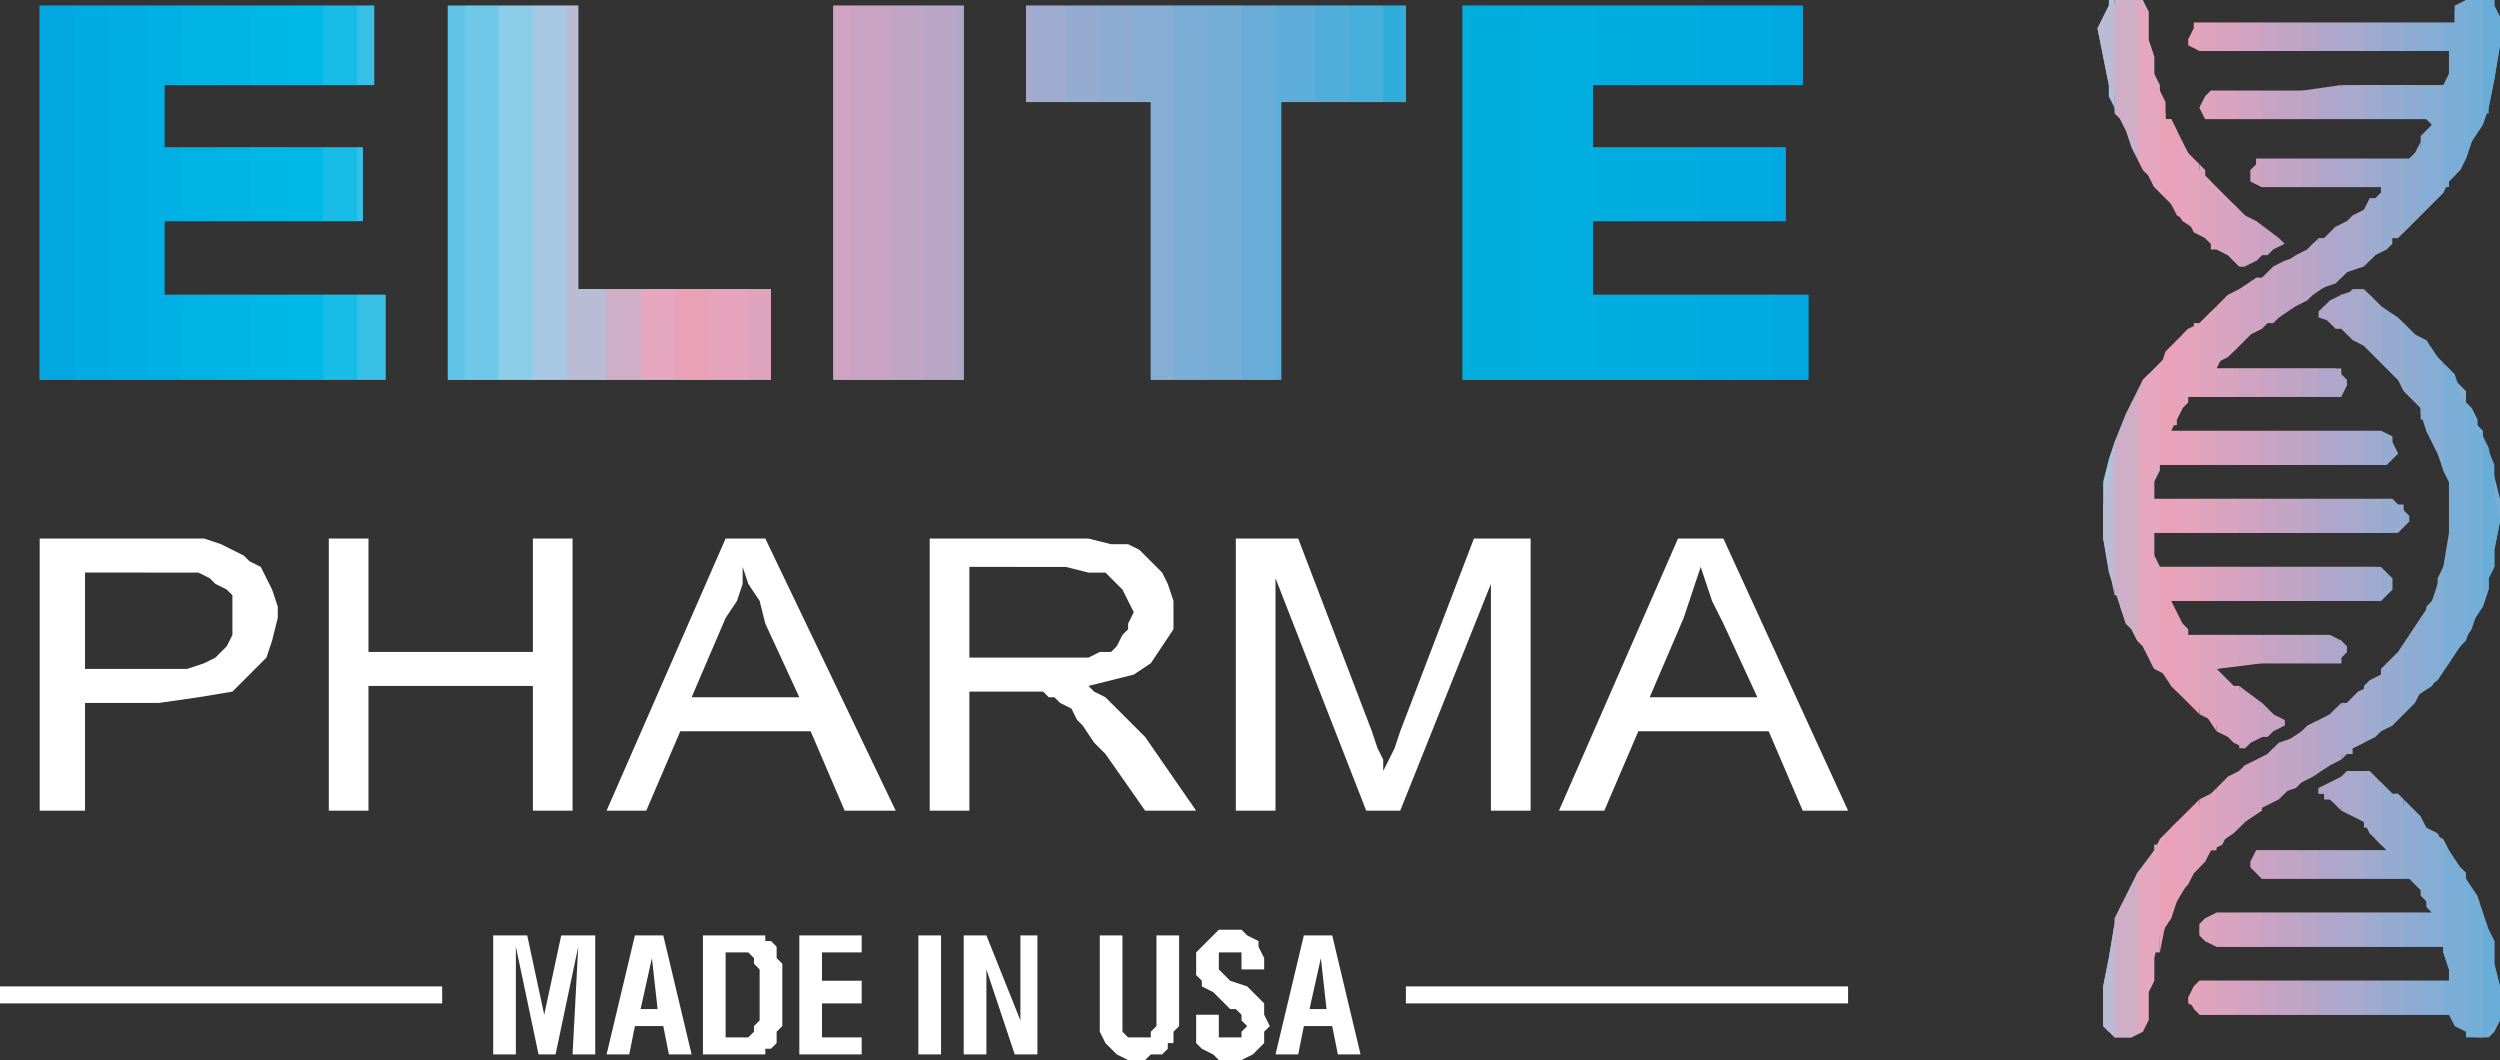 <svg id="Layer_1" data-name="Layer 1" xmlns="http://www.w3.org/2000/svg" viewBox="0 0 441 187"><rect x="0" y="0" width="441" height="187" fill="#333333" stroke="none"/><defs><style>.cls-1{fill:#a7c7e2;}.cls-1,.cls-10,.cls-11,.cls-12,.cls-13,.cls-14,.cls-15,.cls-16,.cls-17,.cls-18,.cls-19,.cls-2,.cls-20,.cls-21,.cls-22,.cls-23,.cls-24,.cls-25,.cls-26,.cls-27,.cls-28,.cls-29,.cls-3,.cls-30,.cls-31,.cls-32,.cls-33,.cls-34,.cls-35,.cls-36,.cls-37,.cls-38,.cls-39,.cls-4,.cls-40,.cls-41,.cls-42,.cls-43,.cls-44,.cls-45,.cls-46,.cls-5,.cls-6,.cls-7,.cls-8,.cls-9{fill-rule:evenodd;}.cls-2{fill:#babcd5;}.cls-3{fill:#cfaec8;}.cls-4{fill:#e5a7be;}.cls-5{fill:#e9a1b8;}.cls-6{fill:#e5a4bc;}.cls-7{fill:#dea4bd;}.cls-8{fill:#d8a4bf;}.cls-9{fill:#cfa3c1;}.cls-10{fill:#c8a3c3;}.cls-11{fill:#c0a5c5;}.cls-12{fill:#b9a6c7;}.cls-13{fill:#afa7cb;}.cls-14{fill:#a8a9cd;}.cls-15{fill:#9eabcf;}.cls-16{fill:#96abd0;}.cls-17{fill:#8eacd2;}.cls-18{fill:#86add4;}.cls-19{fill:#7baed6;}.cls-20{fill:#75aed7;}.cls-21{fill:#68add7;}.cls-22{fill:#00a7e1;}.cls-23{fill:#00ace2;}.cls-24{fill:#00aee4;}.cls-25{fill:#00b0e5;}.cls-26{fill:#00b3e4;}.cls-27{fill:#00b5e5;}.cls-28{fill:#00b7e6;}.cls-29{fill:#00b9e6;}.cls-30{fill:#18bde7;}.cls-31{fill:#39c0e7;}.cls-32{fill:#4fc2e6;}.cls-33{fill:#5fc4e7;}.cls-34{fill:#70c8e8;}.cls-35{fill:#8ccde8;}.cls-36{fill:#5daed9;}.cls-37{fill:#51aeda;}.cls-38{fill:#46afdb;}.cls-39{fill:#31addb;}.cls-40{fill:#1baedd;}.cls-41{fill:#00aede;}.cls-42{fill:#00aedf;}.cls-43{fill:#00ade1;}.cls-44{fill:#00ace0;}.cls-45{fill:#00abe1;}.cls-46{fill:#fff;}</style></defs><path class="cls-1" d="M449,115.89v19l-1-2v-2l-1-5-1-5,2-4v-1Zm0,78v27l-1-5-1-5v-10l1-4,1-3Zm0,84v20h-1l-1-1v-7l1-5,1-6v-1Z" transform="translate(-76 -115.89)"/><path class="cls-2" d="M453,115.89v28l-1-2-1-3-1-2-1-2v-2l-1-2-1-5-1-5,2-4,2-1h3Zm0,70v43l-1-2-1-1-1-3-2-6-1-6v-6l1-5,1-6,2-5,1-1v-1l1-1Zm0,84v28l-1,1h-3l-1-1-1-1v-7l1-5,1-6,1-3,2-3,1-3Z" transform="translate(-76 -115.89)"/><path class="cls-3" d="M449,298.89v-21l2-4,2-4,3-4v-1h1v19h-1v5l-1,2v5l-1,2-2,1h-3Zm0-78v-27l1-2,1-2v-1l1-2,1-2,1-2,1-1h1l1-1v18l-1,2v3h1v6h-1v4l1,2v18h-1l-1-2-1-2-1-1-1-2-1-1-1-3v-2Zm0-85v-20h5l1,2v5l1,3v3l1,2v18h-1l-2-4-2-4-2-4-1-1Z" transform="translate(-76 -115.89)"/><path class="cls-4" d="M453,297.89v-28l1-1,1-1,1-2,1-2,2-2,1-1v14l-1,3-2,3-1,4v4l-1,2v5l-1,1v1Zm0-69v-43l1-3,2-2,2-2,2-3v15h-1v1h1v6h-3l-1,2v4h4v6h-4v4l1,2h3v6h-1v1l1,1v14l-1-1-1-2-2-1-1-2-1-2-1-1Zm0-85v-28l1,1,1,1v5l1,3v3l1,3,1,4v1h1l1,2v15l-1-2-1-1-2-2-1-2-1-1-1-2Z" transform="translate(-76 -115.89)"/><path class="cls-5" d="M457,283.89v-19l2-3,2-2,3-3v12l-1,1-3,5-2,4-1,5Zm0-50v-18h7v6h-5l1,2,1,2,1,2h2v14l-3-3-2-2-2-3Zm0-24v-6h7v6Zm0-11v-18l1-3,2-2,2-2h1v-1h1v13h-2l-1,2-1,2-1,2h5v6h-7v1Zm0-50v-17l1,2v3h1l1,2,1,2,1,2,2,2v12l-3-2-2-3-2-3Zm7-29v5l-2-1v-1l1-2v-1Zm0,169v5l-2-1v-1l1-2,1-1Z" transform="translate(-76 -115.89)"/><path class="cls-6" d="M460,274.89v-14l3-2,2-2,2-2v11h-1l-1,2-1,1-1,1-1,2-1,1-1,2Zm0-37v-13l1,1,1,1v1h5v17l-2-3-2-2-3-2Zm0-16v-6h7v6Zm0-12v-6h7v6Zm0-12v-6h7v6h-7Zm0-8v-14h1v-1l1-1,2-1,2-2,1-1v16h-5v1l-1,1-1,2Zm0-36v-14l2,3,2,3,2,2v1h1v11h-1v-1l-1-1-2-1-1-2-2-1Zm7-34v5h-3l-1-1-1-1,1-2v-1h4Zm0,12v5h-2l-1-2,1-2,1-1Zm0,145v6l-2-1-1-1v-2l1-1,2-1Zm0,12v6h-3l-1-1-1-2,1-2,1-1h3Z" transform="translate(-76 -115.89)"/><path class="cls-7" d="M464,293.89v-5h7v6h-7v-1Zm0-25v-12l2-1,3-2,2-2v10l-2,1-1,2-2,1-2,3Zm0-27v-14h7v5l-4,1,1,1,1,1,1,1h1v10l-3-2-2-2-2-1Zm0-20v-6h7v6Zm0-12v-6h7v6Zm0-12v-6h7v6h-7Zm0-12v-13l2-2,3-2,2-2v10l-1,1-2,1-1,2h4v5Zm0-29v-12l1,1v1l1,1,2,2,1,1,2,2v10l-2-2-2-1-2-2-1-1Zm0-32v-5h7v5h-7Zm7,7v5h-6l-1-2,1-2,1-1h5Zm0,145v6h-4l-2-1-1-1v-2l1-1,2-1Z" transform="translate(-76 -115.89)"/><path class="cls-8" d="M467,294.89v-6h8v6Zm0-12v-6h8v6h-8Zm0-18v-10l2-2,2-1,1-1,3-1v9l-3,2-2,2-3,2Zm0-20v-11l1,1,1,1,1,1,2,1,1,1,2,1v6l-2,1-1,1-2-1-1-1-2-1Zm0-11v-6h8v5l-8,1Zm0-12v-6h8v6Zm0-12v-6h8v6Zm0-12v-6h8v6Zm0-12v-5h8v5Zm0-6v-10l2-2,2-1,3-2h1v9l-2,1-2,2-2,2-2,1Zm0-20v-10l3,2,2,2,2,1,1,1v5l-1,1h-1l-1,1h-1l-1-1-1-1-2-1Zm0-23v-5h8v5Zm0-12v-5h8v5h-8Zm8,19v5l-2-1v-2l1-1v-1Zm0,122v5l-1-1-1-1v-1l1-2Z" transform="translate(-76 -115.89)"/><path class="cls-9" d="M471,294.89v-6h7v6Zm0-12v-6h7v6h-7Zm0-21v-10l1-1,2-1,2-1,2-2v9l-1,1-1,1-2,1-1,1-2,2Zm0-15v-10l4,3,2,2,1,1v1l-3,2-2,1-1,1h-1v-1Zm0-14v-5h7v5Zm0-11v-6h7v6Zm0-12v-6h7v6Zm0-12v-6h7v6Zm0-12v-5h7v5Zm0-9v-10h1l1-1,1-1h1l2-1,1-1v9l-2,1-2,1-1,1-1,1-1,1Zm0-14v-10l1,1,1,1h1l4,3v1l-2,1-2,2-2,1Zm0-26v-5h7v5Zm0-12v-5h7v5Zm7,19v5h-3l-2-1v-2l1-1v-1h4Zm0,122v5h-3l-1-1-1-1v-1l1-2h4Z" transform="translate(-76 -115.89)"/><path class="cls-10" d="M475,294.89v-6h7v6Zm0-12v-6h7v6h-7Zm0-12v-5h7v5Zm0-12v-9l2-2,2-1,3-2v9l-2,1-2,2-2,1h-1v1Zm0-13v-6l1,1,1,1,2,1v1l-2,1-1,1Zm0-13v-5h7v5Zm0-11v-6h7v6Zm0-12v-6h7v6Zm0-12v-6h7v6Zm0-12v-5h7v5Zm0-12v-9l2-2,2-1,3-1v8l-2,1-1,1-1,1-1,1h-1l-1,1Zm0-13v-5l4,3-2,1-1,1Zm0-12v-5h7v5Zm0-12v-5h7v5Zm0-12v-5h7v5Z" transform="translate(-76 -115.89)"/><path class="cls-11" d="M478,294.89v-6h7v6Zm0-12v-6h7v6h-7Zm0-12v-5h7v5Zm0-15v-9l3-1,2-2,2-1v9l-2,1-2,2-3,1Zm0-12v-1h1v1Zm0-11v-5h7v5Zm0-11v-6h7v6Zm0-12v-6h7v6Zm0-12v-6h7v6Zm0-12v-5h7v5Zm0-14v-9l3-2,2-1,2-2v9l-2,2-2,1-3,2Zm0-13v-1l1,1Zm0-10v-5h7v5h-7Zm0-12v-5h7v5Zm0-12v-5h7v5Z" transform="translate(-76 -115.89)"/><path class="cls-12" d="M482,294.89v-6h7v6Zm0-12v-6h7v6Zm0-12v-5h7v5h-7Zm0-17v-9l2-1,3-2,2-2v10l-2,1-3,2-2,1Zm0-21v-5h5l1,1h1v4h-7Zm0-11v-6h7v6h-7Zm0-12v-6h7v6Zm0-12v-6h7v6Zm0-12v-5h7v5h-7Zm0-17v-8l2-2,2-1,2-2h1v9l-2,1-3,2-2,1Zm0-20v-5h7v5h-7Zm0-12v-5l7-1v6Zm0-12v-5h7v5Zm7,43v6h-1l-1-1-2-2,1-1,2-1,1-1Zm0,85v6l-1-1-1-1h-1v-1h-1v-1h1l2-1,1-1Z" transform="translate(-76 -115.89)"/><path class="cls-13" d="M485,294.89v-6h8v6Zm0-12v-6h8v6Zm0-12v-5h8v5h-8Zm0-15v-1l2-1,2-1,2-1h2v9l-3-2-3-2h-1v-1Zm0-4v-9l2-1,1-1,2-1,1-1,1-1h1v9l-2,1-2,1-2,2-2,1Zm0-19v-5h2l2,1,1,2-1,1v1h-4Zm0-11v-6h8v6h-8Zm0-12v-6h8v6Zm0-12v-6h8v6Zm0-12v-5h3l1,1,1,2-1,2h-4Zm0-14v-1l2-2,2-1,3-1h1v10l-2-1-1-1-1-1-1-1-3-1Zm0-5v-9h1l1-1,1-1,2-1,1-1,2-1v10l-3,1-2,2-3,1Zm0-18v-5h8v5h-8Zm0-12v-5l8-1v6Zm0-12v-5h8v5Z" transform="translate(-76 -115.89)"/><path class="cls-14" d="M489,294.89v-6h7v6Zm0-12v-6h7v6Zm0-12v-5h7v5h-7Zm0-12v-6l1-1h4l1,1,1,1v11l-1-1v-1h-1l-1-2-2-1-2-1Zm0-9v-10h1l2-2,2-1,2-2v10l-1,1-2,1-2,1v1h-1l-1,1Zm0-17v-4l1,1v1l-1,1v1Zm0-11v-6h7v6h-7Zm0-12v-6h7v6Zm0-12v-6h7v6Zm0-13v-3l1,1v1l-1,1Zm0-11v-6h1l1-1h1l2,1,1,1,1,1v10l-2-2-2-2-3-2Zm0-9v-9l2-1,2-2,1-2h1l1-1v10l-2,2-3,1-2,2Zm0-16v-5h7v5h-7Zm0-12v-6h7v6h-7Zm0-12v-5h7v5Z" transform="translate(-76 -115.89)"/><path class="cls-15" d="M493,294.89v-6h7v6Zm0-12v-6h7v6Zm0-12v-5h4l-1-1-1-1-1-1v-1h-1v-10l1,1,2,1,1,1,1,1h1l1,1v14h-7Zm0-24v-10l1-1,2-1,1-2,2-1,1-2v12h-1l-1,1v1l-2,1-2,1-1,1Zm0-25v-6h2l3,2v2l-2,2h-3Zm0-12v-6h5l1,1h1v4l-1,1h-6Zm0-12v-6h3l2,1v1l1,2-1,1-1,1h-4Zm0-21v-10l2,2,2,2,3,2v11l-1-1-2-2-2-2-2-2Zm0-14v-10l1-1v-1h1l1-1,1-1h-4v-5h7v13l-1,1h-1l-1,2-2,1-2,2Zm0-26v-6h7v6h-7Zm0-12v-5h7v5Z" transform="translate(-76 -115.89)"/><path class="cls-16" d="M496,294.89v-6h7v6Zm0-12v-6h7v6Zm0-12v-5h1v-1h-1v-11l1,1,2,2,2,2,2,1v13l-1-1-1-1h-5Zm0-26v-11l3-3,2-3,2-3v13l-1,2-2,2-2,2h-1l-1,1Zm0-23v-6l2,2v2l-2,2Zm0-12v-6h2l1,1,1,1,1,2-1,1h-1l-1,1Zm0-12v-6l2,1v1l1,2-1,1-1,1Zm0-18v-10l3,2,2,2,2,2v12l-2-2-1-1-1-2-1-1-1-1-1-1Zm0-20v-16h5l1-1,1-2v13l-1,1-2,2-2,1v1l-1,1Zm0-23v-6h7v6h-7Zm0-12v-5h7v5Z" transform="translate(-76 -115.89)"/><path class="cls-17" d="M500,294.89v-6h7v6Zm0-12v-6h5l-1-2-1-2-2-2h-1v-14l1,1,1,1,1,1,1,2,2,1,1,2v18Zm0-41v-12l2-3,1-2,2-3,1-2v-2l1-2v18l-2,3-3,2-2,3Zm0-33v-3l1,1v1h-1v1Zm0-25v-11l1,1,1,1,2,1,1,2,1,1,1,1v18l-1-2-1-2-1-2-1-3v-1l-3-4Zm0-27v-13h1l2-2,1-2,1-2-1-1h-4v-6h7v19l-2,2-3,3-2,2Zm0-32v-5h7v5Z" transform="translate(-76 -115.89)"/><path class="cls-18" d="M503,294.89v-6h5v-2l-1-3v-1h-4v-6h2l-1-1v-1l-1-1v-13l2,2,2,1,1,2,1,2,1,1,1,1v28l-1-1-1-1-1-1Zm0-57v-13l1-1v-1l1-1,2-6,1-6v-9l-1-2-1-3-1-2-1-2v-2h-1v-14h1l2,3,2,3,3,3v44l-1,1-2,3-2,3-3,2Zm0-84v-14l1-1,1-1-1-1h-1v-6h4l1-1v-5h-5v-5h6v-2l1-1,1-1v28l-1,2-1,1-1,1-1,2-2,2-2,2Z" transform="translate(-76 -115.89)"/><path class="cls-19" d="M507,294.89v-6h1v-2l-1-3v-19l1,1,2,3,1,1v1l1,2,1,2,1,3v21h-1l-2-1-2-1-1-2Zm0-61v-18l1-4v-11l-1-2v-19l2,2,1,3,1,2,1,1,1,2v1l1,1v30l-1,2-1,3-2,3-1,1-1,2-1,1Zm0-84v-19l1-2v-4h-1v-5h2v-3l2-1h3v21l-1,2-1,2-1,3-1,1-1,2-1,1v1h-1v1Z" transform="translate(-76 -115.89)"/><path class="cls-20" d="M511,297.89v-27l2,3,1,3,1,3,1,2v4l1,4v6l-1,2-1,1h-4v-1Zm0-69v-42l1,1,1,2v1l2,4,1,5,1,4v4l-1,5v3l-1,2v2l-1,3-2,3-1,3Zm0-85v-28h5v1l1,2v5l-1,6-1,5-1,3-2,3-1,3Z" transform="translate(-76 -115.89)"/><path class="cls-21" d="M514,298.89v-20l1,1,1,2v4l1,4v6l-1,1-1,1-1,1Zm0-77v-29l2,5v5l1,5-1,5v3l-1,2v2l-1,1v1Zm0-85v-21h2v1l1,2v5l-1,6-1,5v1h-1v1Z" transform="translate(-76 -115.89)"/><polygon class="cls-22" points="7 67 7 1 13 1 13 67 7 67 7 67"/><polygon class="cls-22" points="7 67 7 1 19 1 19 67 7 67 7 67"/><polygon class="cls-23" points="13 67 13 1 26 1 26 67 13 67 13 67"/><polygon class="cls-24" points="19 67 19 1 32 1 32 15 29 15 29 26 32 26 32 39 29 39 29 52 32 52 32 67 19 67 19 67"/><polygon class="cls-25" points="26 67 26 1 38 1 38 15 29 15 29 26 38 26 38 39 29 39 29 52 38 52 38 67 26 67 26 67"/><path class="cls-26" d="M108,182.89v-15h12v15Zm0-28v-13h12v13Zm0-24v-14h12v14Z" transform="translate(-76 -115.89)"/><path class="cls-27" d="M114,182.89v-15h13v15Zm0-28v-13h13v13Zm0-24v-14h13v14Z" transform="translate(-76 -115.89)"/><path class="cls-28" d="M120,182.89v-15h13v15Zm0-28v-13h13v13Zm0-24v-14h13v14Z" transform="translate(-76 -115.89)"/><path class="cls-29" d="M127,182.89v-15h12v15Zm0-28v-13h12v13Zm0-24v-14h12v14Z" transform="translate(-76 -115.89)"/><path class="cls-30" d="M133,182.89v-15h11v15Zm0-28v-13h7v13Zm0-24v-14h9v14Z" transform="translate(-76 -115.89)"/><path class="cls-31" d="M139,182.89v-15h5v15Zm0-28v-13h1v13Zm0-24v-14h3v14Z" transform="translate(-76 -115.89)"/><polygon class="cls-32" points="79 1 82 1 82 67 79 67 79 1 79 1"/><polygon class="cls-33" points="79 1 88 1 88 67 79 67 79 1 79 1"/><polygon class="cls-34" points="82 67 82 1 94 1 94 67 82 67 82 67"/><polygon class="cls-35" points="88 67 88 1 100 1 100 67 88 67 88 67"/><polygon class="cls-1" points="94 67 94 1 102 1 102 51 107 51 107 67 94 67 94 67"/><polygon class="cls-2" points="100 67 100 1 102 1 102 51 113 51 113 67 100 67 100 67"/><polygon class="cls-3" points="107 67 107 51 119 51 119 67 107 67 107 67"/><polygon class="cls-4" points="113 67 113 51 125 51 125 67 113 67 113 67"/><polygon class="cls-5" points="119 67 119 51 132 51 132 67 119 67 119 67"/><polygon class="cls-6" points="125 67 125 51 136 51 136 67 125 67 125 67"/><polygon class="cls-7" points="132 67 132 51 136 51 136 67 132 67 132 67"/><polygon class="cls-8" points="147 1 150 1 150 67 147 67 147 1 147 1"/><polygon class="cls-9" points="147 1 157 1 157 67 147 67 147 1 147 1"/><polygon class="cls-10" points="150 67 150 1 163 1 163 67 150 67 150 67"/><polygon class="cls-11" points="157 67 157 1 169 1 169 67 157 67 157 67"/><polygon class="cls-12" points="163 67 163 1 170 1 170 67 163 67 163 67"/><path class="cls-13" d="M245,182.89v-66h1v66Zm12-66h1v17h-1v-17Z" transform="translate(-76 -115.89)"/><polygon class="cls-14" points="181 1 188 1 188 18 181 18 181 1 181 1"/><polygon class="cls-15" points="182 18 182 1 194 1 194 18 182 18 182 18"/><polygon class="cls-16" points="188 18 188 1 200 1 200 18 188 18 188 18"/><polygon class="cls-17" points="194 18 194 1 207 1 207 67 203 67 203 18 194 18 194 18"/><polygon class="cls-18" points="200 18 200 1 213 1 213 67 203 67 203 18 200 18 200 18"/><polygon class="cls-19" points="207 67 207 1 219 1 219 67 207 67 207 67"/><polygon class="cls-20" points="213 67 213 1 225 1 225 67 213 67 213 67"/><polygon class="cls-21" points="219 67 219 1 232 1 232 18 226 18 226 67 219 67 219 67"/><polygon class="cls-36" points="225 67 225 1 238 1 238 18 226 18 226 67 225 67 225 67"/><polygon class="cls-37" points="232 18 232 1 244 1 244 18 232 18 232 18"/><polygon class="cls-38" points="238 18 238 1 248 1 248 18 238 18 238 18"/><polygon class="cls-39" points="244 18 244 1 248 1 248 18 244 18 244 18"/><polygon class="cls-40" points="258 1 263 1 263 67 258 67 258 1 258 1"/><polygon class="cls-41" points="258 1 269 1 269 67 258 67 258 1 258 1"/><polygon class="cls-41" points="263 67 263 1 275 1 275 67 263 67 263 67"/><polygon class="cls-42" points="269 67 269 1 282 1 282 15 281 15 281 26 282 26 282 39 281 39 281 52 282 52 282 67 269 67 269 67"/><polygon class="cls-42" points="275 67 275 1 288 1 288 15 281 15 281 26 288 26 288 39 281 39 281 52 288 52 288 67 275 67 275 67"/><path class="cls-43" d="M358,182.89v-15h12v15Zm0-28v-13h12v13Zm0-24v-14h12v14Z" transform="translate(-76 -115.89)"/><path class="cls-44" d="M364,182.89v-15h12v15Zm0-28v-13h12v13Zm0-24v-14h12v14Z" transform="translate(-76 -115.89)"/><path class="cls-44" d="M370,182.89v-15h12v15Zm0-28v-13h12v13Zm0-24v-14h12v14Z" transform="translate(-76 -115.89)"/><path class="cls-45" d="M376,182.89v-15h13v15Zm0-28v-13h13v13Zm0-24v-14h13v14Z" transform="translate(-76 -115.89)"/><path class="cls-45" d="M382,182.89v-15h13v15Zm0-28v-13h9v13Zm0-24v-14h12v14Z" transform="translate(-76 -115.89)"/><path class="cls-22" d="M389,182.89v-15h6v15Zm0-28v-13h2v13Zm0-24v-14h5v14Z" transform="translate(-76 -115.89)"/><path class="cls-46" d="M83,258.89v-48h29l3,1,2,1,2,1,1,1,2,1,1,2,1,2,1,3v2l-1,4-1,3-3,3-3,3-6,1-7,1H91v19Zm8-25h18l3-1,2-1,2-2,1-2v-7l-1-1-2-1-1-1-2-1H91v17Zm43,25v-48h7v20h29v-20h7v48h-7v-22H141v22Zm49,0,21-48h7l23,48h-9l-6-14H196l-6,14Zm15-20h19l-6-13-1-4-2-3-1-3v3l-1,3-2,3-6,14Zm42,20v-48h28l4,1h3l2,1,2,2,2,2,1,2,1,3v5l-2,3-2,3-3,2-4,1-4,1,1,1,2,1,1,1,2,2,2,2,2,2,9,13h-9l-7-10-2-2-2-3-1-1-1-2-2-1-1-1h-1l-1-1H247v21Zm7-27h21l2-1h2l1-1,1-2,1-1v-1l1-2-1-2-1-2-1-1-2-2h-3l-4-1H247v16Zm47,27v-48h11l13,34,1,3,1,2v2l1-2,1-2,1-3,13-34h10v48h-7v-40l-16,40h-6l-16-41v41Zm57,0,21-48h8l22,48h-8l-6-14H365l-6,14Zm16-20h19l-6-13-2-4-1-3-1-3-1,3-1,3-1,3-6,14Z" transform="translate(-76 -115.89)"/><path class="cls-46" d="M163,301.89v-21h6l3,14,3-14h6v21h-4l1-19-4,19h-3l-4-19v19Zm26-8h3l-1-9-2,9Zm-6,8,5-21h5l5,21h-4l-1-5h-5l-1,5Zm21-3h4l1-1v-1l1-1v-9l-1-1v-1l-1-1h-4v15Zm-4,3v-21h11v1h1l1,1v2l1,1v11l-1,1v2l-1,1h-1v1H200Zm17,0v-21h11v3h-7v5h7v4h-7v6h7v3Zm21,0v-21h4v21Zm8,0v-21h4l6,15v-15h3v21h-4l-5-15v15Zm24-21h4v17l1,1h4v-1l1-1v-16h4v16l-1,1v2h-1v1l-1,1h-2l-1,1h-3l-2-1-1-1-1-1-1-2v-17Zm17,14h4v4h4v-1l1-1-1-1v-1l-1-1h-1l-2-2-1-1-2-1v-1l-1-1v-4l1-1,1-1,1-1,1-1h4l1,1,2,1v1l1,2v2h-4v-3h-4v3l1,1,1,1,3,1,1,1,1,1,1,1v2l1,2-1,1v2l-1,1-1,1-2,1h-4l-1-1-2-1-1-1v-5Zm20-1h3l-1-9-2,9Zm-6,8,5-21h5l5,21h-4l-1-5h-5l-1,5Z" transform="translate(-76 -115.89)"/><polygon class="cls-46" points="326 177 248 177 248 174 326 174 326 177 326 177"/><polygon class="cls-46" points="78 177 0 177 0 174 78 174 78 177 78 177"/></svg>
